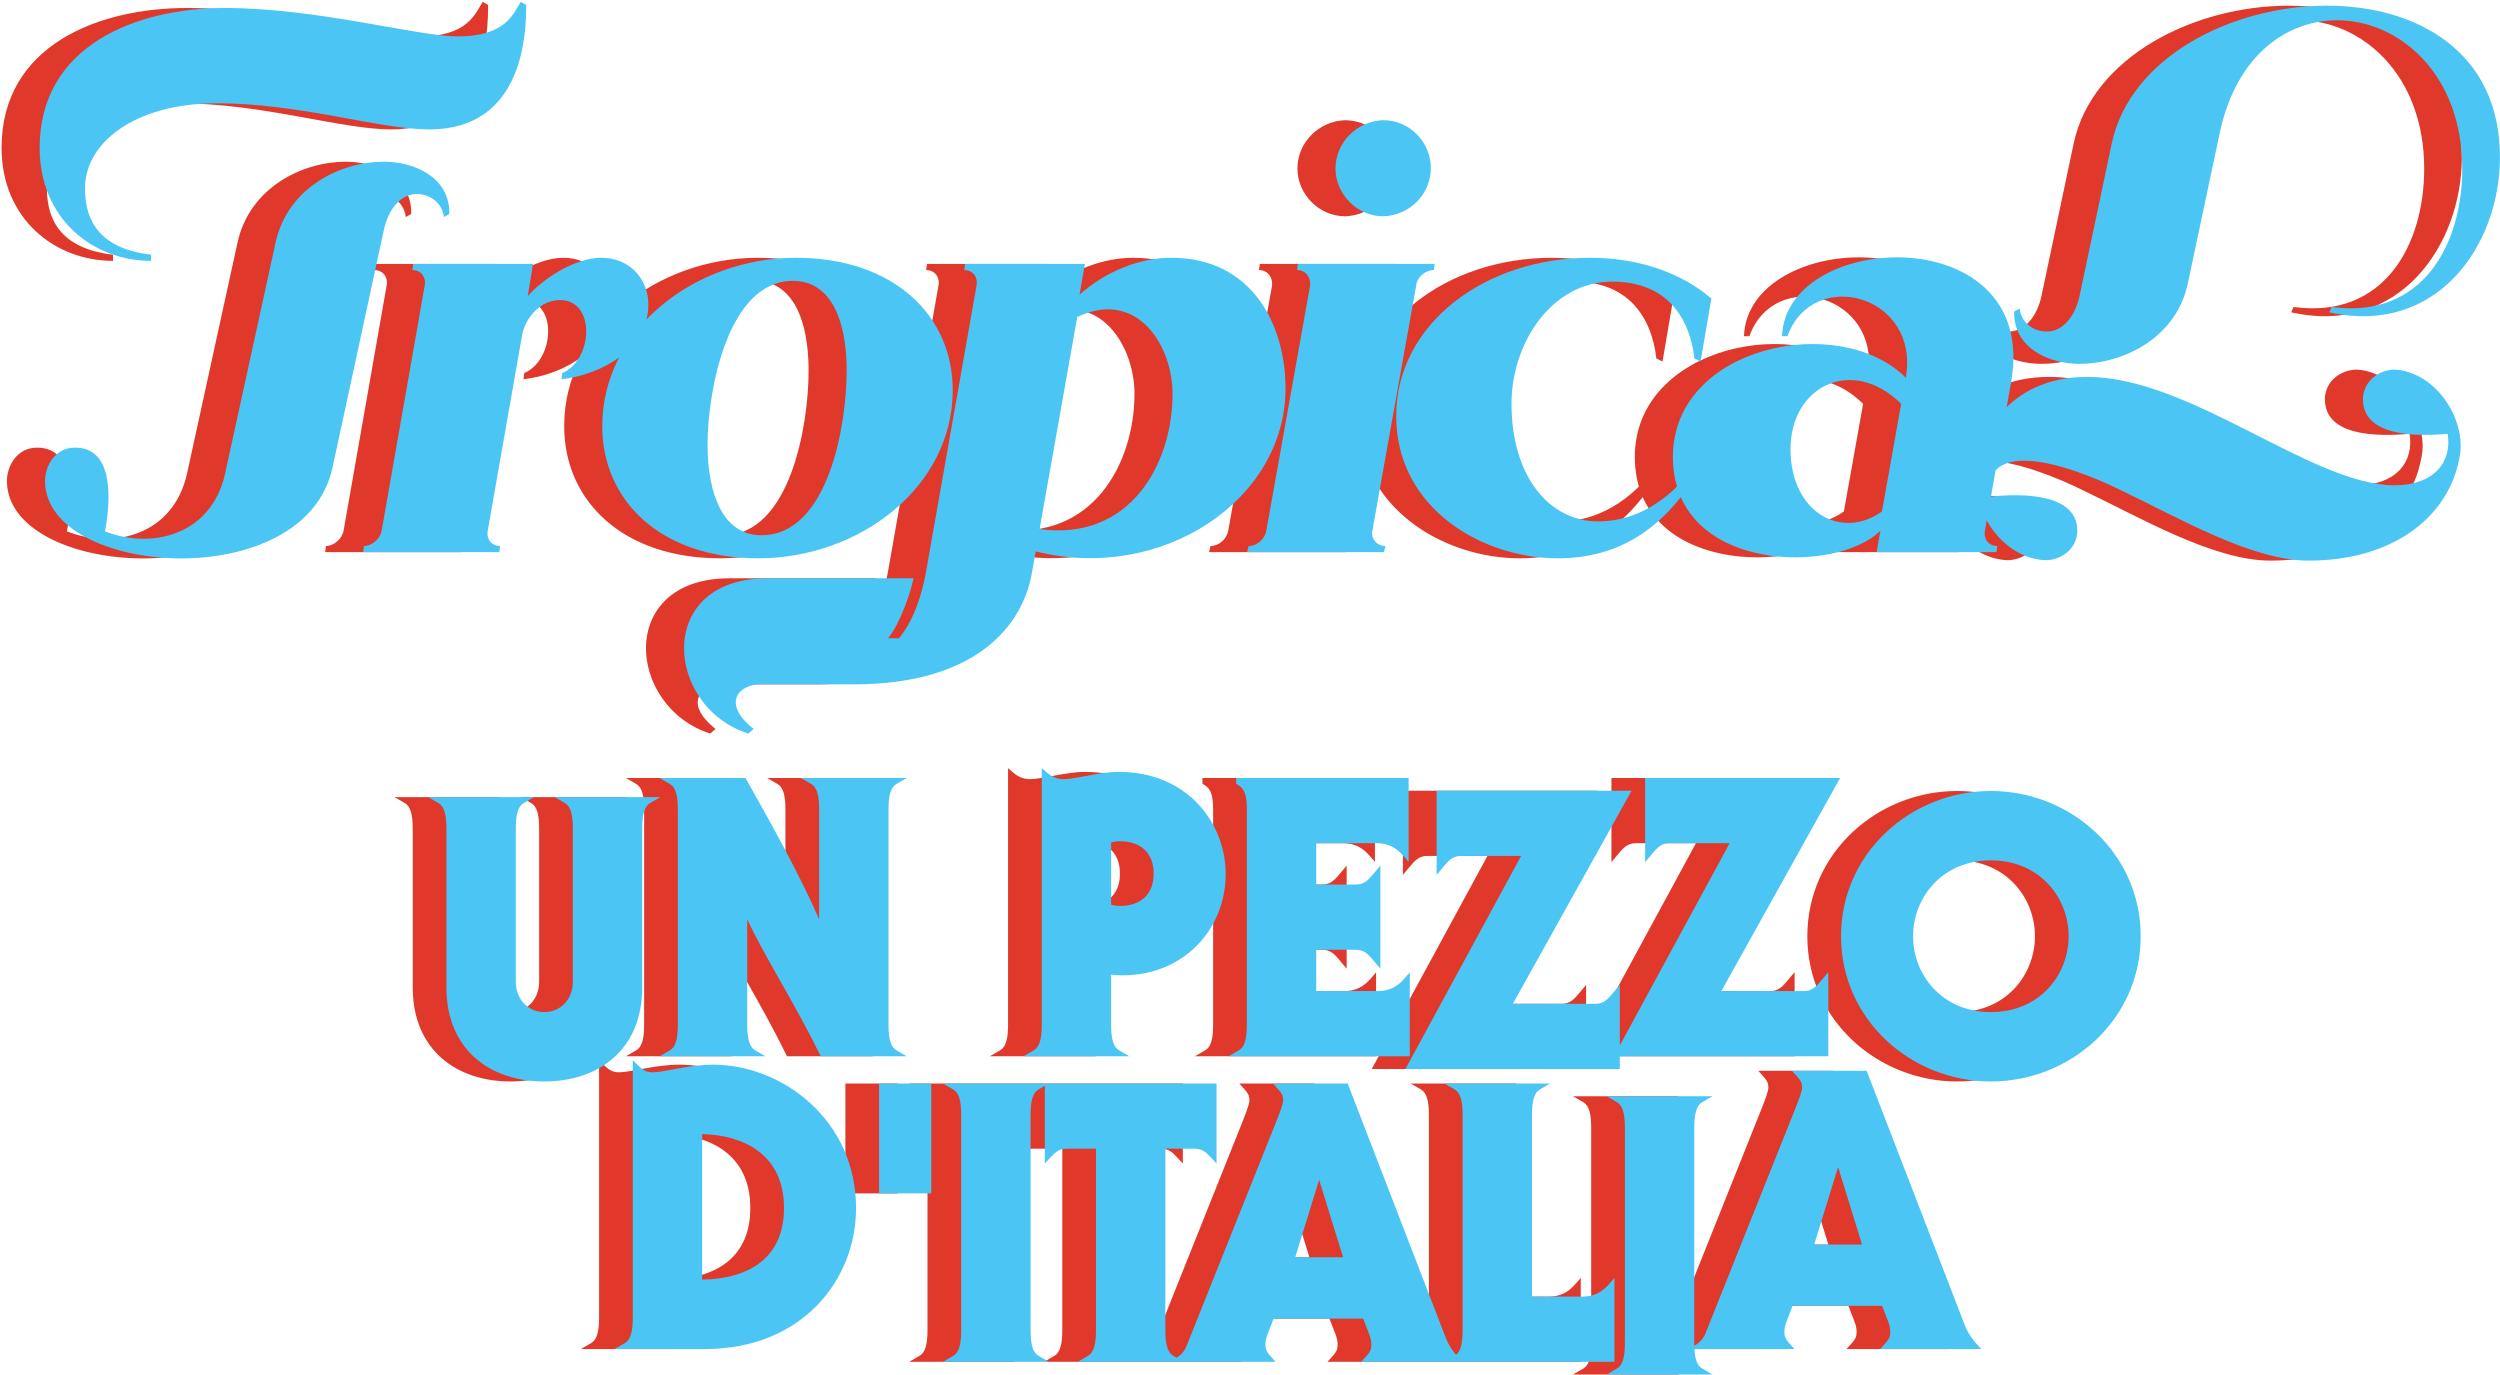<svg width="1047" height="576" viewBox="0 0 1047 576" fill="none" xmlns="http://www.w3.org/2000/svg">
<path d="M252.229 551.813C252.229 557.891 251.269 561.889 248.23 563.648H281.177C321 563.648 343.07 535.34 343.07 505.913C343.07 469.928 312.842 447.219 284.536 447.219C274.46 447.219 264.384 450.417 259.106 450.417C256.068 450.417 253.988 448.977 252.229 447.219V551.813ZM278.618 473.607C297.489 473.607 315.562 482.403 315.562 505.913C315.562 527.024 301.008 537.26 278.618 537.26V473.607ZM374.576 455.108H355.384V498.449H374.576V455.108ZM389.766 557.144C389.766 563.221 388.806 567.22 385.768 568.979H420.153C417.114 567.22 416.154 563.221 416.154 557.144V466.943C416.154 460.865 417.114 456.868 420.153 455.108H385.768C388.806 456.868 389.766 460.865 389.766 466.943V557.144ZM476.609 568.979C473.57 567.22 472.61 563.221 472.61 557.144V479.737H486.045C490.044 479.737 491.802 481.497 494.041 483.896V455.108H424.792V483.896C427.03 481.497 428.789 479.737 432.788 479.737H446.222V557.144C446.222 563.221 445.262 567.22 442.224 568.979H476.609ZM526.506 527.877L538.181 490.133H538.501L550.176 527.877H526.506ZM557.693 550.907L560.412 557.944C561.212 560.023 561.532 561.303 561.532 563.221C561.532 565.781 560.572 567.22 558.973 568.979H595.277C593.517 567.06 591.438 564.181 590.16 560.823L549.377 455.108H522.028C523.628 456.868 524.588 458.307 524.588 460.865C524.588 462.465 523.468 465.504 521.709 469.981L484.125 564.021C483.485 565.781 482.045 567.86 480.446 568.979H517.07C515.472 567.22 514.512 565.781 514.512 563.221C514.512 561.303 514.832 560.023 515.632 557.944L518.35 550.907H557.693ZM660.688 568.979V538.752C657.489 542.431 653.65 544.349 648.693 544.349H626.142V466.943C626.142 460.865 627.102 456.868 630.141 455.108H595.756C598.794 456.868 599.753 460.865 599.753 466.943V557.144C599.753 563.221 598.794 567.22 595.756 568.979H660.688ZM667.722 562.476C667.722 568.553 666.762 572.551 663.724 574.311H698.109C695.07 572.551 694.11 568.553 694.11 562.476V472.275C694.11 466.197 695.07 462.199 698.109 460.439H663.724C666.762 462.199 667.722 466.197 667.722 472.275V562.476ZM743.849 522.545L755.525 484.803H755.844L767.52 522.545H743.849ZM775.036 545.576L777.754 552.613C778.554 554.692 778.874 555.972 778.874 557.891C778.874 560.449 777.914 561.889 776.316 563.648H812.62C810.861 561.729 808.781 558.851 807.502 555.492L766.72 449.777H739.372C740.97 451.536 741.93 452.976 741.93 455.535C741.93 457.135 740.81 460.173 739.052 464.651L701.468 558.691C700.828 560.449 699.389 562.529 697.789 563.648H734.413C732.814 561.889 731.854 560.449 731.854 557.891C731.854 555.972 732.174 554.692 732.974 552.613L735.693 545.576H775.036Z" fill="#E0392B"/>
<path fill-rule="evenodd" clip-rule="evenodd" d="M250.897 444.001L253.172 446.276C254.808 447.912 256.568 449.084 259.107 449.084C261.189 449.084 264.098 448.549 267.659 447.894C268.344 447.768 269.053 447.638 269.785 447.506C274.233 446.705 279.371 445.886 284.536 445.886C313.468 445.886 344.403 469.085 344.403 505.913C344.403 536.045 321.767 564.98 281.177 564.98H243.268L247.563 562.494C248.717 561.827 249.547 560.709 250.098 558.952C250.657 557.164 250.897 554.804 250.897 551.813V444.001ZM268.214 450.503C264.671 451.157 261.456 451.75 259.107 451.75C256.848 451.75 255.054 451.054 253.562 450.062V551.813C253.562 554.899 253.321 557.577 252.641 559.748C252.346 560.69 251.963 561.552 251.474 562.315H281.177C320.233 562.315 341.738 534.635 341.738 505.913C341.738 470.77 312.218 448.551 284.536 448.551C279.625 448.551 274.687 449.331 270.258 450.129C269.567 450.254 268.885 450.38 268.214 450.503ZM736.36 448.444H767.634L808.746 555.012L808.748 555.017C809.952 558.179 811.925 560.917 813.602 562.747L815.649 564.98H773.304L775.33 562.751C776.106 561.897 776.643 561.21 776.998 560.484C777.34 559.783 777.542 558.987 777.542 557.89C777.542 556.189 777.275 555.077 776.511 553.092L774.122 546.908H736.607L734.218 553.092C733.454 555.077 733.187 556.189 733.187 557.89C733.187 558.987 733.389 559.783 733.732 560.484C734.087 561.21 734.623 561.897 735.399 562.751L737.426 564.98H695.509C695.614 566.821 695.849 568.359 696.242 569.614C696.793 571.371 697.623 572.489 698.777 573.157L703.069 575.643H658.764L663.056 573.157C664.21 572.489 665.041 571.371 665.591 569.614C666.151 567.827 666.39 565.467 666.39 562.476V472.274C666.39 469.283 666.151 466.923 665.591 465.136C665.041 463.378 664.21 462.26 663.056 461.592L658.764 459.106H703.069L698.777 461.592C697.624 462.26 696.793 463.378 696.242 465.136C695.683 466.923 695.443 469.283 695.443 472.274V562.476C695.443 562.879 695.448 563.272 695.457 563.653L697.026 562.555C698.363 561.62 699.652 559.784 700.216 558.235L700.223 558.215L737.812 464.163C737.812 464.163 737.812 464.162 737.812 464.162C738.692 461.921 739.398 460.075 739.885 458.597C740.385 457.077 740.598 456.099 740.598 455.534C740.598 454.438 740.396 453.641 740.054 452.941C739.699 452.215 739.162 451.528 738.386 450.673L736.36 448.444ZM742.087 451.11C742.216 451.324 742.337 451.543 742.448 451.77C742.985 452.869 743.263 454.072 743.263 455.534C743.263 456.57 742.916 457.911 742.417 459.43C741.904 460.99 741.171 462.901 740.292 465.138L740.289 465.145L702.713 559.166C702.339 560.186 701.733 561.299 700.977 562.315H731.698C731.569 562.101 731.448 561.881 731.337 561.654C730.8 560.555 730.522 559.353 730.522 557.89C730.522 555.754 730.895 554.306 731.731 552.134L734.779 544.243H775.95L778.998 552.134C779.834 554.306 780.207 555.754 780.207 557.89C780.207 559.353 779.929 560.555 779.392 561.654C779.281 561.881 779.16 562.101 779.031 562.315H809.795C808.478 560.545 807.176 558.379 806.257 555.966L765.806 451.11H742.087ZM354.051 453.775H375.909V499.782H354.051V453.775ZM356.717 456.44V497.116H373.243V456.44H356.717ZM380.808 453.775H495.374V487.277L493.067 484.805C491.933 483.59 491.051 482.687 490.012 482.056C489.021 481.455 487.825 481.07 486.045 481.07H473.943V557.144C473.943 560.135 474.183 562.495 474.742 564.282C475.293 566.039 476.123 567.157 477.277 567.825L478.642 568.615L479.683 567.886C481.02 566.951 482.309 565.115 482.873 563.566L482.88 563.546L520.469 469.494C520.469 469.493 520.469 469.493 520.469 469.492C521.349 467.252 522.056 465.406 522.542 463.928C523.042 462.407 523.255 461.43 523.255 460.865C523.255 459.769 523.053 458.972 522.711 458.272C522.356 457.546 521.819 456.859 521.042 456.004L519.015 453.775H550.292L591.403 560.343L591.405 560.348C592.473 563.151 594.144 565.621 595.679 567.421C596.531 566.735 597.171 565.724 597.622 564.282C598.182 562.495 598.421 560.135 598.421 557.144V466.942C598.421 463.951 598.182 461.591 597.622 459.804C597.072 458.047 596.242 456.929 595.088 456.261L590.796 453.775H635.101L630.809 456.261C629.655 456.929 628.824 458.047 628.274 459.804C627.715 461.591 627.475 463.951 627.475 466.942V543.016H648.693C653.235 543.016 656.716 541.288 659.682 537.877L662.021 535.188V570.311H555.961L557.987 568.082C558.764 567.228 559.3 566.541 559.655 565.815C559.997 565.115 560.199 564.318 560.199 563.221C560.199 561.52 559.932 560.408 559.168 558.422L556.779 552.239H519.264L516.876 558.422C516.112 560.408 515.845 561.52 515.845 563.221C515.845 564.318 516.047 565.115 516.389 565.815C516.744 566.541 517.28 567.228 518.057 568.082L520.083 570.311H437.261L441.556 567.825C442.71 567.157 443.541 566.039 444.091 564.282C444.651 562.495 444.89 560.135 444.89 557.144V481.07H432.788C431.008 481.07 429.812 481.455 428.821 482.056C427.782 482.687 426.9 483.59 425.766 484.805L423.459 487.277V454.733L420.821 456.261C419.667 456.929 418.837 458.047 418.286 459.804C417.727 461.591 417.487 463.951 417.487 466.942V557.144C417.487 560.135 417.727 562.495 418.286 564.282C418.837 566.039 419.667 567.157 420.821 567.825L425.116 570.311H380.805L385.1 567.825C386.254 567.157 387.085 566.039 387.635 564.282C388.195 562.495 388.434 560.135 388.434 557.144V466.942C388.434 463.951 388.195 461.591 387.635 459.804C387.085 458.047 386.254 456.929 385.1 456.261L380.808 453.775ZM592.452 567.646C591.135 565.876 589.834 563.711 588.916 561.3C588.915 561.299 588.915 561.298 588.914 561.296L548.463 456.44H524.744C524.873 456.654 524.994 456.874 525.105 457.101C525.643 458.2 525.921 459.403 525.921 460.865C525.921 461.9 525.574 463.242 525.074 464.76C524.561 466.32 523.828 468.232 522.95 470.468L522.947 470.476L485.37 564.497C484.997 565.517 484.39 566.63 483.634 567.646H514.355C514.226 567.432 514.105 567.212 513.995 566.986C513.457 565.887 513.179 564.684 513.179 563.221C513.179 561.085 513.552 559.637 514.388 557.465L517.437 549.574H558.607L561.656 557.465C562.492 559.637 562.865 561.085 562.865 563.221C562.865 564.684 562.587 565.887 562.049 566.986C561.938 567.212 561.818 567.432 561.689 567.646H592.452ZM598.999 567.646H659.355V541.926C656.392 544.386 652.904 545.682 648.693 545.682H624.81V466.942C624.81 463.856 625.051 461.179 625.731 459.008C626.026 458.065 626.409 457.203 626.898 456.44H598.998C599.488 457.203 599.871 458.065 600.166 459.008C600.846 461.179 601.086 463.856 601.086 466.942V557.144C601.086 560.23 600.846 562.907 600.166 565.079C599.871 566.021 599.488 566.883 598.999 567.646ZM389.011 456.44C389.5 457.203 389.883 458.065 390.179 459.008C390.859 461.179 391.099 463.856 391.099 466.942V557.144C391.099 560.23 390.859 562.908 390.179 565.079C389.883 566.021 389.501 566.883 389.011 567.646H416.91C416.421 566.883 416.038 566.021 415.743 565.079C415.063 562.908 414.822 560.23 414.822 557.144V466.942C414.822 463.856 415.063 461.179 415.743 459.008C416.038 458.065 416.421 457.203 416.911 456.44H389.011ZM426.125 456.44V480.723C426.538 480.379 426.973 480.06 427.439 479.777C428.886 478.899 430.569 478.404 432.788 478.404H447.555V557.144C447.555 560.23 447.315 562.908 446.635 565.079C446.339 566.021 445.957 566.883 445.467 567.646H473.366C472.877 566.883 472.494 566.021 472.199 565.079C471.519 562.908 471.278 560.23 471.278 557.144V478.404H486.045C488.264 478.404 489.947 478.899 491.395 479.777C491.861 480.06 492.295 480.379 492.709 480.723V456.44H426.125ZM666.967 461.771C667.456 462.534 667.839 463.396 668.135 464.339C668.815 466.51 669.055 469.188 669.055 472.274V562.476C669.055 565.562 668.815 568.239 668.135 570.41C667.839 571.353 667.456 572.215 666.967 572.978H694.867C694.377 572.215 693.994 571.353 693.699 570.41C693.019 568.239 692.778 565.562 692.778 562.476V472.274C692.778 469.188 693.019 466.51 693.699 464.339C693.994 463.396 694.377 462.534 694.867 461.771H666.967ZM277.286 472.274H278.619C288.234 472.274 297.784 474.511 304.965 479.876C312.203 485.283 316.895 493.769 316.895 505.913C316.895 516.801 313.125 525.048 306.324 530.54C299.567 535.995 289.992 538.592 278.619 538.592H277.286V472.274ZM279.951 474.954V535.914C290.353 535.718 298.78 533.205 304.649 528.466C310.723 523.562 314.23 516.136 314.23 505.913C314.23 494.546 309.885 486.879 303.37 482.011C297.112 477.336 288.727 475.153 279.951 474.954ZM754.543 483.47H756.827L769.327 523.878H742.042L754.543 483.47ZM755.685 488.797L745.657 521.212H765.713L755.685 488.797ZM537.199 488.8H539.484L551.983 529.21H524.699L537.199 488.8ZM538.341 494.126L528.314 526.544H548.369L538.341 494.126Z" fill="#E0392B"/>
<path d="M223.119 335.159C226.158 336.918 227.118 340.917 227.118 346.994V411.127C227.118 419.763 220.88 425.201 213.843 425.201C206.806 425.201 200.568 419.763 200.568 411.127V346.994C200.568 340.917 201.528 336.918 204.567 335.159H170.182C173.22 336.918 174.18 340.917 174.18 346.994V413.526C174.18 439.115 192.092 451.59 213.843 451.59C235.594 451.59 253.506 439.115 253.506 413.526V346.994C253.506 340.917 254.466 336.918 257.504 335.159H223.119ZM271.098 429.199C271.098 435.277 270.138 439.274 267.099 441.034H301.484C298.446 439.274 297.486 435.277 297.486 429.199V379.301H297.806C304.043 394.974 318.756 417.205 330.432 441.034H360.659C357.62 439.274 356.66 435.277 356.66 429.199V338.998C356.66 332.921 357.62 328.922 360.659 327.163H326.274C329.312 328.922 330.272 332.921 330.272 338.998V390.815H329.952C322.275 371.943 309.96 349.553 297.326 327.163H267.099C270.138 328.922 271.098 332.921 271.098 338.998V429.199ZM453.896 441.034C450.858 439.274 449.898 435.277 449.898 429.199V406.649C451.818 406.969 453.736 407.129 455.975 407.129C481.244 407.129 497.878 388.097 497.878 366.026C497.878 345.875 482.844 324.603 454.376 324.603C446.539 324.603 436.464 327.642 431.346 327.642C428.467 327.642 425.908 326.683 423.51 324.603V429.199C423.51 435.277 422.55 439.274 419.511 441.034H453.896ZM449.898 351.953C451.178 351.313 453.256 350.993 455.016 350.993C463.972 350.993 470.37 356.11 470.37 365.866C470.37 375.622 463.972 380.739 455.016 380.739C453.256 380.739 451.178 380.419 449.898 379.781V351.953ZM509.392 429.199C509.392 435.277 508.432 439.274 505.394 441.034H574.964V410.807C571.766 414.485 567.927 416.405 562.97 416.405H535.782V396.413H553.694C558.171 396.413 560.251 399.131 562.65 402.01V366.186C560.251 369.065 558.171 371.783 553.694 371.783H535.782V351.793H562.49C567.447 351.793 571.286 353.711 574.484 357.39V327.163H504.915V327.482C508.592 329.562 509.392 333.401 509.392 338.998V429.199ZM576.723 446.365H662.927V416.138C660.527 419.017 658.448 421.735 653.971 421.735H617.186L666.924 332.494H588.879V362.721C591.278 359.842 593.356 357.123 597.835 357.123H625.183L576.723 446.365ZM664.046 441.034H750.25V410.807C747.85 413.686 745.771 416.405 741.292 416.405H704.508L754.247 327.163H676.2V357.39C678.6 354.511 680.679 351.793 685.158 351.793H712.506L664.046 441.034ZM819.659 358.989C840.93 358.989 853.564 375.302 853.564 392.095C853.564 408.887 840.93 425.201 819.659 425.201C798.388 425.201 785.754 408.887 785.754 392.095C785.754 375.302 798.388 358.989 819.659 358.989ZM819.659 332.601C787.034 332.601 758.246 357.87 758.246 392.095C758.246 426.321 787.034 451.59 819.659 451.59C852.286 451.59 881.072 426.321 881.072 392.095C881.072 357.87 852.286 332.601 819.659 332.601Z" fill="#E0392B"/>
<path fill-rule="evenodd" clip-rule="evenodd" d="M186.734 441.153C179.861 435.119 175.513 425.987 175.513 413.526V346.994C175.513 343.908 175.272 341.23 174.592 339.059C174.297 338.117 173.914 337.255 173.425 336.492H201.324C200.835 337.255 200.452 338.117 200.157 339.059C199.477 341.23 199.236 343.908 199.236 346.994V411.128C199.236 420.5 206.07 426.534 213.843 426.534C221.616 426.534 228.45 420.5 228.45 411.128V346.994C228.45 343.908 228.21 341.23 227.53 339.059C227.235 338.117 226.852 337.255 226.362 336.492H254.261C253.772 337.255 253.389 338.117 253.094 339.059C252.414 341.23 252.173 343.908 252.173 346.994V413.526C252.173 425.987 247.825 435.119 240.952 441.153C234.053 447.209 224.476 450.258 213.843 450.258C203.211 450.258 193.634 447.209 186.734 441.153ZM184.976 443.156C192.471 449.734 202.725 452.923 213.843 452.923C224.961 452.923 235.216 449.734 242.71 443.156C250.23 436.555 254.838 426.655 254.838 413.526V346.994C254.838 344.003 255.078 341.643 255.637 339.856C256.188 338.098 257.019 336.98 258.172 336.313L262.468 333.827H218.156L222.452 336.313C223.605 336.98 224.436 338.098 224.986 339.856C225.546 341.643 225.785 344.003 225.785 346.994V411.128C225.785 419.027 220.145 423.868 213.843 423.868C207.542 423.868 201.901 419.027 201.901 411.128V346.994C201.901 344.003 202.14 341.643 202.7 339.856C203.25 338.098 204.081 336.98 205.235 336.313L209.53 333.827H165.219L169.514 336.313C170.668 336.98 171.499 338.098 172.049 339.856C172.609 341.643 172.848 344.003 172.848 346.994V413.526C172.848 426.655 177.456 436.555 184.976 443.156ZM819.659 450.258C787.691 450.258 759.578 425.508 759.578 392.096C759.578 358.683 787.691 333.934 819.659 333.934C851.629 333.934 879.74 358.683 879.74 392.096C879.74 425.508 851.629 450.258 819.659 450.258ZM756.913 392.096C756.913 427.134 786.377 452.923 819.659 452.923C852.943 452.923 882.405 427.134 882.405 392.096C882.405 357.057 852.943 331.268 819.659 331.268C786.377 331.268 756.913 357.057 756.913 392.096ZM574.483 447.698H664.26V442.367H751.583V407.128L749.037 410.181C746.673 413.02 744.964 415.072 741.293 415.072H706.777L756.516 325.831H674.868V361.07L677.414 358.016C679.777 355.178 681.487 353.126 685.158 353.126H710.266L664.26 437.848V412.459L661.714 415.512C659.35 418.35 657.641 420.403 653.971 420.403H619.454L669.193 331.162H587.547V366.402L590.09 363.349C592.454 360.51 594.163 358.456 597.835 358.456H622.943L574.483 447.698ZM666.286 439.702L714.746 350.46H685.158C681.624 350.46 679.357 351.979 677.533 353.834V328.496H751.979L702.24 417.738H741.293C744.827 417.738 747.093 416.218 748.917 414.364V439.702H666.286ZM578.963 445.032L627.423 355.791H597.835C594.302 355.791 592.036 357.309 590.212 359.163V333.827H664.656L614.917 423.068H653.971C657.504 423.068 659.77 421.549 661.594 419.695V445.032H578.963ZM262.139 442.367H306.444L302.152 439.881C300.999 439.213 300.168 438.095 299.617 436.338C299.058 434.551 298.818 432.191 298.818 429.2V384.988C301.968 391.774 306.249 399.481 310.919 407.764C311.484 408.766 312.055 409.778 312.631 410.798C318.092 420.466 323.974 430.881 329.236 441.621L329.601 442.367H365.619L361.327 439.881C360.173 439.213 359.342 438.095 358.792 436.338C358.232 434.551 357.993 432.191 357.993 429.2V338.998C357.993 336.007 358.232 333.647 358.792 331.86C359.342 330.102 360.173 328.984 361.327 328.317L365.622 325.831H321.311L325.606 328.317C326.76 328.984 327.591 330.102 328.141 331.86C328.701 333.647 328.94 336.007 328.94 338.998V384.986C321.193 367.211 309.951 346.825 298.486 326.509L298.104 325.831H262.136L266.432 328.317C267.585 328.984 268.416 330.102 268.966 331.86C269.526 333.647 269.765 336.007 269.765 338.998V429.2C269.765 432.191 269.526 434.551 268.966 436.338C268.416 438.095 267.585 439.213 266.431 439.881L262.139 442.367ZM270.342 439.702C270.831 438.938 271.215 438.077 271.51 437.134C272.19 434.963 272.43 432.286 272.43 429.2V338.998C272.43 335.912 272.19 333.234 271.51 331.063C271.215 330.121 270.832 329.259 270.342 328.496H296.548C309.053 350.669 321.155 372.726 328.718 391.318L329.056 392.148H331.605V338.998C331.605 335.912 331.364 333.234 330.684 331.063C330.389 330.121 330.006 329.259 329.517 328.496H357.416C356.927 329.259 356.544 330.121 356.249 331.063C355.569 333.234 355.328 335.912 355.328 338.998V429.2C355.328 432.286 355.569 434.963 356.249 437.134C356.544 438.077 356.927 438.938 357.416 439.702H331.262C326.059 429.152 320.285 418.929 314.955 409.492C314.378 408.47 313.806 407.457 313.241 406.455C307.312 395.94 302.123 386.545 299.044 378.808L298.71 377.968H296.153V429.2C296.153 432.286 296.394 434.963 297.074 437.134C297.369 438.077 297.752 438.938 298.242 439.702H270.342ZM414.551 442.367H458.856L454.564 439.881C453.411 439.213 452.58 438.095 452.029 436.338C451.47 434.551 451.23 432.191 451.23 429.2V408.188C452.726 408.371 454.264 408.462 455.975 408.462C482.014 408.462 499.211 388.799 499.211 366.026C499.211 345.227 483.665 323.271 454.376 323.271C450.319 323.271 445.727 324.055 441.601 324.812C441.167 324.892 440.739 324.971 440.319 325.049C436.647 325.728 433.502 326.31 431.346 326.31C428.807 326.31 426.554 325.479 424.383 323.597L422.177 321.684V429.2C422.177 432.191 421.938 434.551 421.378 436.338C420.828 438.095 419.997 439.213 418.843 439.881L414.551 442.367ZM422.754 439.702C423.243 438.938 423.627 438.077 423.922 437.134C424.602 434.963 424.842 432.286 424.842 429.2V327.211C426.853 328.4 429.006 328.975 431.346 328.975C433.766 328.975 437.178 328.342 440.763 327.677C441.201 327.596 441.641 327.515 442.082 327.434C446.233 326.672 450.597 325.936 454.376 325.936C482.024 325.936 496.545 346.524 496.545 366.026C496.545 387.395 480.475 405.796 455.975 405.796C453.805 405.796 451.96 405.641 450.117 405.334L448.565 405.076V429.2C448.565 432.286 448.806 434.963 449.486 437.134C449.781 438.077 450.164 438.938 450.654 439.702H422.754ZM500.434 442.367H576.297V407.245L573.959 409.933C570.993 413.343 567.511 415.072 562.97 415.072H537.114V397.746H553.694C557.366 397.746 559.076 399.801 561.441 402.641L563.982 405.691V362.505L561.441 365.555C559.076 368.396 557.366 370.451 553.694 370.451H537.114V353.126H562.49C567.031 353.126 570.513 354.854 573.479 358.265L575.817 360.954V325.831H503.583V328.259L504.259 328.642C507.227 330.321 508.06 333.41 508.06 338.998V429.2C508.06 432.191 507.821 434.551 507.261 436.338C506.711 438.095 505.88 439.213 504.726 439.881L500.434 442.367ZM508.637 439.702C509.126 438.938 509.509 438.077 509.804 437.134C510.484 434.963 510.725 432.286 510.725 429.2V338.998C510.725 334.758 510.286 331.1 508.175 328.496H573.152V354.215C570.188 351.756 566.701 350.46 562.49 350.46H534.449V373.116H553.694C557.227 373.116 559.493 371.598 561.317 369.744V398.453C559.493 396.599 557.227 395.08 553.694 395.08H534.449V417.738H562.97C567.181 417.738 570.669 416.441 573.632 413.982V439.702H508.637ZM784.421 392.096C784.421 409.547 797.578 426.534 819.659 426.534C841.74 426.534 854.897 409.547 854.897 392.096C854.897 374.643 841.74 357.656 819.659 357.656C797.578 357.656 784.421 374.643 784.421 392.096ZM819.659 423.868C799.199 423.868 787.087 408.228 787.087 392.096C787.087 375.962 799.199 360.322 819.659 360.322C840.12 360.322 852.232 375.962 852.232 392.096C852.232 408.228 840.12 423.868 819.659 423.868ZM449.303 380.973C450.848 381.744 453.163 382.072 455.017 382.072C459.74 382.072 463.931 380.721 466.953 377.943C469.993 375.149 471.703 371.049 471.703 365.866C471.703 360.683 469.993 356.584 466.953 353.79C463.931 351.012 459.74 349.66 455.017 349.66C453.164 349.66 450.847 349.988 449.302 350.761L448.565 351.129V380.605L449.303 380.973ZM451.23 378.88V352.853C452.272 352.521 453.698 352.326 455.017 352.326C459.249 352.326 462.735 353.533 465.15 355.752C467.548 357.956 469.037 361.293 469.037 365.866C469.037 370.439 467.548 373.776 465.15 375.98C462.735 378.2 459.249 379.407 455.017 379.407C453.699 379.407 452.272 379.212 451.23 378.88Z" fill="#E0392B"/>
<path d="M266.342 551.813C266.342 557.891 265.382 561.889 262.344 563.648H295.29C335.113 563.648 357.184 535.34 357.184 505.913C357.184 469.928 326.956 447.219 298.649 447.219C288.573 447.219 278.497 450.417 273.22 450.417C270.181 450.417 268.101 448.977 266.342 447.219V551.813ZM292.732 473.607C311.602 473.607 329.676 482.403 329.676 505.913C329.676 527.024 315.121 537.26 292.732 537.26V473.607ZM388.689 455.108H369.497V498.449H388.689V455.108ZM403.88 557.144C403.88 563.221 402.92 567.22 399.881 568.979H434.266C431.228 567.22 430.268 563.221 430.268 557.144V466.943C430.268 460.865 431.228 456.868 434.266 455.108H399.881C402.92 456.868 403.88 460.865 403.88 466.943V557.144ZM490.722 568.979C487.684 567.22 486.724 563.221 486.724 557.144V479.737H500.158C504.157 479.737 505.916 481.497 508.154 483.896V455.108H438.905V483.896C441.144 481.497 442.902 479.737 446.901 479.737H460.336V557.144C460.336 563.221 459.376 567.22 456.337 568.979H490.722ZM540.62 527.877L552.294 490.133H552.614L564.289 527.877H540.62ZM571.806 550.907L574.525 557.944C575.325 560.023 575.645 561.303 575.645 563.221C575.645 565.781 574.685 567.22 573.086 568.979H609.39C607.63 567.06 605.552 564.181 604.273 560.823L563.49 455.108H536.141C537.741 456.868 538.701 458.307 538.701 460.865C538.701 462.465 537.581 465.504 535.822 469.981L498.238 564.021C497.598 565.781 496.158 567.86 494.56 568.979H531.184C529.585 567.22 528.625 565.781 528.625 563.221C528.625 561.303 528.945 560.023 529.745 557.944L532.464 550.907H571.806ZM674.801 568.979V538.752C671.602 542.431 667.764 544.349 662.806 544.349H640.256V466.943C640.256 460.865 641.216 456.868 644.254 455.108H609.869C612.908 456.868 613.866 460.865 613.866 466.943V557.144C613.866 563.221 612.908 567.22 609.869 568.979H674.801ZM681.836 562.476C681.836 568.553 680.876 572.551 677.837 574.311H712.222C709.184 572.551 708.224 568.553 708.224 562.476V472.275C708.224 466.197 709.184 462.199 712.222 460.439H677.837C680.876 462.199 681.836 466.197 681.836 472.275V562.476ZM757.962 522.545L769.638 484.803H769.957L781.633 522.545H757.962ZM789.149 545.576L791.868 552.613C792.668 554.692 792.988 555.972 792.988 557.891C792.988 560.449 792.028 561.889 790.429 563.648H826.733C824.974 561.729 822.894 558.851 821.616 555.492L780.833 449.777H753.485C755.084 451.536 756.044 452.976 756.044 455.535C756.044 457.135 754.924 460.173 753.165 464.651L715.581 558.691C714.941 560.449 713.502 562.529 711.902 563.648H748.526C746.928 561.889 745.968 560.449 745.968 557.891C745.968 555.972 746.288 554.692 747.088 552.613L749.806 545.576H789.149Z" fill="#4AC5F4"/>
<path fill-rule="evenodd" clip-rule="evenodd" d="M672.877 575.643H717.182L712.891 573.157C711.737 572.489 710.906 571.371 710.355 569.614C709.962 568.359 709.727 566.821 709.622 564.98H751.539L749.513 562.751C748.736 561.897 748.2 561.21 747.845 560.484C747.503 559.783 747.301 558.987 747.301 557.89C747.301 556.189 747.568 555.077 748.332 553.092L750.72 546.908H788.235L790.624 553.092C790.624 553.092 790.624 553.091 790.624 553.092C791.388 555.077 791.655 556.189 791.655 557.89C791.655 558.987 791.453 559.783 791.111 560.484C790.756 561.21 790.22 561.897 789.443 562.751L787.417 564.98H829.763L827.716 562.747C826.038 560.917 824.065 558.179 822.861 555.018L822.859 555.012L781.748 448.444H750.473L752.499 450.673C753.276 451.528 753.812 452.215 754.167 452.941C754.509 453.641 754.711 454.438 754.711 455.534C754.711 456.099 754.498 457.077 753.998 458.597C753.512 460.076 752.805 461.921 751.925 464.162C751.925 464.162 751.925 464.163 751.925 464.163L714.336 558.215L714.329 558.235C713.765 559.784 712.476 561.62 711.139 562.556L709.57 563.653C709.561 563.272 709.557 562.879 709.557 562.476V472.274C709.557 469.283 709.796 466.923 710.355 465.136C710.906 463.378 711.737 462.26 712.891 461.592L717.182 459.106H672.877L677.169 461.592C678.323 462.26 679.154 463.378 679.704 465.136C680.264 466.923 680.503 469.283 680.503 472.274V562.476C680.503 565.467 680.264 567.827 679.704 569.614C679.154 571.371 678.323 572.489 677.169 573.157L672.877 575.643ZM681.08 572.978C681.57 572.215 681.953 571.353 682.248 570.41C682.928 568.239 683.169 565.562 683.169 562.476V472.274C683.169 469.188 682.928 466.511 682.248 464.339C681.953 463.396 681.569 462.534 681.08 461.771H708.98C708.49 462.534 708.107 463.396 707.812 464.339C707.132 466.511 706.891 469.188 706.891 472.274V562.476C706.891 565.562 707.132 568.239 707.812 570.41C708.107 571.353 708.49 572.215 708.98 572.978H681.08ZM394.918 570.311H439.23L434.934 567.825C433.781 567.157 432.95 566.04 432.4 564.282C431.84 562.495 431.601 560.135 431.601 557.144V466.942C431.601 463.951 431.84 461.591 432.4 459.804C432.95 458.047 433.781 456.929 434.935 456.261L437.573 454.733V487.277L439.88 484.805C441.013 483.59 441.895 482.687 442.935 482.056C443.925 481.455 445.121 481.07 446.901 481.07H459.003V557.144C459.003 560.135 458.764 562.495 458.204 564.282C457.654 566.04 456.823 567.157 455.67 567.825L451.374 570.311H534.196L532.17 568.082C531.393 567.228 530.857 566.541 530.502 565.815C530.16 565.115 529.958 564.318 529.958 563.221C529.958 561.52 530.225 560.408 530.989 558.422L533.378 552.239H570.893L573.281 558.422C574.046 560.408 574.313 561.52 574.313 563.221C574.313 564.318 574.111 565.115 573.768 565.815C573.413 566.541 572.877 567.228 572.1 568.082L570.074 570.311H676.134V535.188L673.796 537.877C670.83 541.288 667.348 543.016 662.807 543.016H641.589V466.942C641.589 463.951 641.828 461.591 642.387 459.804C642.938 458.047 643.769 456.929 644.922 456.261L649.214 453.775H604.909L609.201 456.261C610.355 456.929 611.186 458.047 611.736 459.804C612.295 461.591 612.534 463.951 612.534 466.942V557.144C612.534 560.135 612.295 562.495 611.736 564.282C611.284 565.724 610.644 566.736 609.792 567.421C608.257 565.622 606.586 563.151 605.519 560.348L605.517 560.343L564.405 453.775H533.129L535.155 456.004C535.932 456.859 536.469 457.547 536.824 458.272C537.167 458.973 537.369 459.769 537.369 460.865C537.369 461.43 537.156 462.407 536.655 463.928C536.169 465.406 535.463 467.252 534.583 469.492C534.583 469.493 534.582 469.493 534.582 469.494L496.993 563.546L496.986 563.566C496.423 565.115 495.133 566.951 493.796 567.887L492.755 568.615L491.39 567.825C490.237 567.157 489.406 566.04 488.855 564.282C488.296 562.495 488.057 560.135 488.057 557.144V481.07H500.159C501.939 481.07 503.134 481.455 504.125 482.056C505.164 482.687 506.047 483.59 507.18 484.805L509.487 487.277V453.775H394.921L399.213 456.261C400.367 456.929 401.198 458.047 401.748 459.804C402.308 461.591 402.547 463.951 402.547 466.942V557.144C402.547 560.135 402.308 562.495 401.748 564.282C401.198 566.04 400.367 567.157 399.214 567.825L394.918 570.311ZM606.565 567.646H575.802C575.931 567.432 576.052 567.212 576.163 566.986C576.7 565.887 576.978 564.684 576.978 563.221C576.978 561.085 576.605 559.637 575.769 557.465L572.72 549.574H531.55L528.501 557.465C527.666 559.637 527.293 561.085 527.293 563.221C527.293 564.684 527.57 565.887 528.108 566.986C528.219 567.212 528.339 567.432 528.468 567.646H497.747C498.503 566.63 499.11 565.517 499.484 564.497L537.063 470.468C537.941 468.232 538.674 466.32 539.187 464.761C539.687 463.242 540.034 461.9 540.034 460.865C540.034 459.403 539.756 458.2 539.218 457.101C539.107 456.874 538.986 456.654 538.857 456.44H562.576L603.028 561.297C603.028 561.298 603.029 561.299 603.029 561.3M613.112 567.646C613.601 566.883 613.984 566.021 614.279 565.079C614.959 562.907 615.199 560.23 615.199 557.144V466.942C615.199 463.856 614.959 461.179 614.279 459.008C613.984 458.065 613.601 457.204 613.112 456.44H641.012C640.522 457.203 640.139 458.065 639.844 459.008C639.164 461.179 638.923 463.856 638.923 466.942V545.682H662.807C667.017 545.682 670.505 544.386 673.469 541.927V567.646H613.112ZM403.124 567.646C403.614 566.883 403.997 566.021 404.292 565.079C404.972 562.908 405.213 560.23 405.213 557.144V466.942C405.213 463.856 404.972 461.179 404.292 459.008C403.997 458.065 403.614 457.203 403.124 456.44H431.024C430.534 457.203 430.151 458.065 429.856 459.008C429.176 461.179 428.935 463.856 428.935 466.942V557.144C428.935 560.23 429.176 562.908 429.856 565.079C430.151 566.021 430.534 566.883 431.023 567.646H403.124ZM459.58 567.646C460.07 566.883 460.453 566.021 460.748 565.079C461.428 562.908 461.669 560.23 461.669 557.144V478.404H446.901C444.683 478.404 443 478.899 441.552 479.778C441.086 480.06 440.651 480.379 440.238 480.723V456.44H506.822V480.723C506.409 480.379 505.974 480.06 505.508 479.778C504.06 478.899 502.377 478.404 500.159 478.404H485.391V557.144C485.391 560.23 485.632 562.908 486.312 565.079C486.607 566.021 486.99 566.883 487.479 567.646H459.58ZM257.381 564.98H295.291C335.88 564.98 358.517 536.045 358.517 505.913C358.517 469.086 327.581 445.886 298.649 445.886C293.484 445.886 288.346 446.705 283.899 447.506C283.167 447.638 282.458 447.769 281.773 447.894C278.211 448.549 275.302 449.084 273.22 449.084C270.681 449.084 268.921 447.912 267.285 446.276L265.01 444.001V551.813C265.01 554.804 264.771 557.164 264.211 558.952C263.661 560.709 262.83 561.827 261.676 562.494L257.381 564.98ZM265.587 562.315C266.076 561.552 266.459 560.691 266.755 559.748C267.434 557.577 267.675 554.899 267.675 551.813V450.062C269.167 451.054 270.962 451.75 273.22 451.75C275.57 451.75 278.784 451.157 282.327 450.503C282.998 450.38 283.681 450.254 284.371 450.129C288.8 449.331 293.738 448.551 298.649 448.551C326.331 448.551 355.851 470.77 355.851 505.913C355.851 534.635 334.347 562.315 295.291 562.315H265.587ZM715.09 562.315C715.846 561.299 716.453 560.186 716.826 559.166L754.406 465.138C755.284 462.901 756.017 460.99 756.53 459.43C757.03 457.911 757.377 456.57 757.377 455.534C757.377 454.072 757.099 452.869 756.561 451.77C756.45 451.543 756.33 451.324 756.2 451.11H779.919L820.37 555.966C821.289 558.379 822.591 560.545 823.909 562.315H793.144C793.274 562.101 793.394 561.881 793.505 561.654C794.043 560.555 794.321 559.353 794.321 557.89C794.321 555.755 793.948 554.306 793.112 552.134L790.063 544.243H748.893L745.844 552.134C745.008 554.306 744.635 555.755 744.635 557.89C744.635 559.353 744.913 560.555 745.45 561.654C745.561 561.881 745.682 562.101 745.811 562.315H715.09ZM291.399 538.592H292.732C304.106 538.592 313.681 535.995 320.437 530.54C327.238 525.048 331.009 516.801 331.009 505.913C331.009 493.769 326.317 485.284 319.078 479.876C311.897 474.511 302.347 472.274 292.732 472.274H291.399V538.592ZM294.065 535.915V474.954C302.84 475.153 311.226 477.336 317.483 482.011C323.998 486.879 328.343 494.546 328.343 505.913C328.343 516.136 324.836 523.562 318.763 528.466C312.893 533.205 304.466 535.718 294.065 535.915ZM538.813 529.21H566.096L553.597 488.8H551.312L538.813 529.21ZM542.427 526.544L552.455 494.126L562.482 526.544H542.427ZM756.155 523.878H783.44L770.94 483.47H768.656L756.155 523.878ZM759.77 521.212L769.798 488.797L779.826 521.212H759.77ZM368.165 499.782H390.022V453.775H368.165V499.782ZM370.83 497.116V456.44H387.357V497.116H370.83Z" fill="#4AC5F4"/>
<path d="M237.232 335.159C240.271 336.918 241.231 340.917 241.231 346.994V411.127C241.231 419.763 234.994 425.201 227.956 425.201C220.919 425.201 214.682 419.763 214.682 411.127V346.994C214.682 340.917 215.642 336.918 218.68 335.159H184.295C187.334 336.918 188.294 340.917 188.294 346.994V413.526C188.294 439.115 206.206 451.59 227.956 451.59C249.707 451.59 267.619 439.115 267.619 413.526V346.994C267.619 340.917 268.579 336.918 271.618 335.159H237.232ZM285.211 429.199C285.211 435.277 284.251 439.274 281.212 441.034H315.598C312.559 439.274 311.599 435.277 311.599 429.199V379.301H311.919C318.156 394.974 332.87 417.205 344.546 441.034H374.772C371.734 439.274 370.774 435.277 370.774 429.199V338.998C370.774 332.921 371.734 328.922 374.772 327.163H340.387C343.426 328.922 344.386 332.921 344.386 338.998V390.815H344.066C336.388 371.943 324.074 349.553 311.439 327.163H281.212C284.251 328.922 285.211 332.921 285.211 338.998V429.199ZM468.01 441.034C464.971 439.274 464.011 435.277 464.011 429.199V406.649C465.931 406.969 467.85 407.129 470.088 407.129C495.358 407.129 511.991 388.097 511.991 366.026C511.991 345.875 496.958 324.603 468.49 324.603C460.652 324.603 450.578 327.642 445.459 327.642C442.58 327.642 440.022 326.683 437.623 324.603V429.199C437.623 435.277 436.663 439.274 433.624 441.034H468.01ZM464.011 351.953C465.291 351.313 467.37 350.993 469.13 350.993C478.086 350.993 484.483 356.11 484.483 365.866C484.483 375.622 478.086 380.739 469.13 380.739C467.37 380.739 465.291 380.419 464.011 379.781V351.953ZM523.506 429.199C523.506 435.277 522.546 439.274 519.507 441.034H589.078V410.807C585.879 414.485 582.04 416.405 577.083 416.405H549.895V396.413H567.807C572.284 396.413 574.364 399.131 576.763 402.01V366.186C574.364 369.065 572.284 371.783 567.807 371.783H549.895V351.793H576.603C581.56 351.793 585.399 353.711 588.598 357.39V327.163H519.028V327.482C522.706 329.562 523.506 333.401 523.506 338.998V429.199ZM590.836 446.365H677.04V416.138C674.64 419.017 672.562 421.735 668.084 421.735H631.299L681.038 332.494H602.992V362.721C605.391 359.842 607.47 357.123 611.948 357.123H639.296L590.836 446.365ZM678.159 441.034H764.363V410.807C761.963 413.686 759.884 416.405 755.406 416.405H718.622L768.36 327.163H690.314V357.39C692.714 354.511 694.792 351.793 699.271 351.793H726.619L678.159 441.034ZM833.772 358.989C855.043 358.989 867.678 375.302 867.678 392.095C867.678 408.887 855.043 425.201 833.772 425.201C812.502 425.201 799.867 408.887 799.867 392.095C799.867 375.302 812.502 358.989 833.772 358.989ZM833.772 332.601C801.147 332.601 772.359 357.87 772.359 392.095C772.359 426.321 801.147 451.59 833.772 451.59C866.399 451.59 895.186 426.321 895.186 392.095C895.186 357.87 866.399 332.601 833.772 332.601Z" fill="#4AC5F4"/>
<path fill-rule="evenodd" clip-rule="evenodd" d="M200.848 441.153C193.974 435.119 189.626 425.987 189.626 413.526V346.994C189.626 343.908 189.386 341.23 188.706 339.059C188.411 338.117 188.028 337.255 187.538 336.492H215.437C214.948 337.255 214.565 338.117 214.27 339.059C213.59 341.23 213.349 343.908 213.349 346.994V411.128C213.349 420.5 220.183 426.534 227.956 426.534C235.73 426.534 242.564 420.5 242.564 411.128V346.994C242.564 343.908 242.323 341.23 241.643 339.059C241.348 338.117 240.965 337.255 240.476 336.492H268.375C267.885 337.255 267.502 338.117 267.207 339.059C266.527 341.23 266.286 343.908 266.286 346.994V413.526C266.286 425.987 261.939 435.119 255.065 441.153C248.166 447.209 238.589 450.258 227.956 450.258C217.324 450.258 207.747 447.209 200.848 441.153ZM199.089 443.156C206.584 449.734 216.838 452.923 227.956 452.923C239.075 452.923 249.329 449.734 256.823 443.156C264.344 436.555 268.952 426.655 268.952 413.526V346.994C268.952 344.003 269.191 341.643 269.751 339.856C270.301 338.098 271.132 336.98 272.285 336.313L276.581 333.827H232.269L236.565 336.313C237.718 336.98 238.549 338.098 239.1 339.856C239.659 341.643 239.898 344.003 239.898 346.994V411.128C239.898 419.027 234.258 423.868 227.956 423.868C221.655 423.868 216.014 419.027 216.014 411.128V346.994C216.014 344.003 216.254 341.643 216.813 339.856C217.364 338.098 218.195 336.98 219.348 336.313L223.644 333.827H179.332L183.628 336.313C184.781 336.98 185.612 338.098 186.162 339.856C186.722 341.643 186.961 344.003 186.961 346.994V413.526C186.961 426.655 191.569 436.555 199.089 443.156ZM833.772 450.258C801.804 450.258 773.692 425.508 773.692 392.096C773.692 358.683 801.804 333.934 833.772 333.934C865.742 333.934 893.853 358.683 893.853 392.096C893.853 425.508 865.742 450.258 833.772 450.258ZM771.026 392.096C771.026 427.134 800.49 452.923 833.772 452.923C867.056 452.923 896.518 427.134 896.518 392.096C896.518 357.057 867.056 331.268 833.772 331.268C800.49 331.268 771.026 357.057 771.026 392.096ZM588.596 447.698H678.373V442.367H765.696V407.128L763.15 410.181C760.786 413.02 759.077 415.072 755.406 415.072H720.89L770.629 325.831H688.981V361.07L691.527 358.016C693.891 355.178 695.6 353.126 699.271 353.126H724.379L678.373 437.848V412.459L675.827 415.512C673.464 418.35 671.754 420.403 668.084 420.403H633.568L683.306 331.162H601.66V366.402L604.204 363.349C606.567 360.51 608.276 358.456 611.948 358.456H637.056L588.596 447.698ZM680.399 439.702L728.859 350.46H699.271C695.737 350.46 693.471 351.979 691.646 353.834V328.496H766.092L716.353 417.738H755.406C758.94 417.738 761.206 416.218 763.03 414.364V439.702H680.399ZM593.077 445.032L641.537 355.791H611.948C608.415 355.791 606.149 357.309 604.325 359.163V333.827H678.769L629.031 423.068H668.084C671.618 423.068 673.884 421.549 675.708 419.695V445.032H593.077ZM276.253 442.367H320.558L316.266 439.881C315.112 439.213 314.281 438.095 313.731 436.338C313.171 434.551 312.932 432.191 312.932 429.2V384.988C316.081 391.774 320.362 399.481 325.032 407.764C325.597 408.766 326.169 409.778 326.745 410.798C332.205 420.466 338.087 430.881 343.349 441.621L343.715 442.367H379.732L375.44 439.881C374.287 439.213 373.456 438.095 372.905 436.338C372.346 434.551 372.106 432.191 372.106 429.2V338.998C372.106 336.007 372.346 333.647 372.905 331.86C373.456 330.102 374.287 328.984 375.44 328.317L379.736 325.831H335.424L339.72 328.317C340.873 328.984 341.704 330.102 342.254 331.86C342.814 333.647 343.053 336.007 343.053 338.998V384.986C335.306 367.211 324.065 346.825 312.6 326.509L312.217 325.831H276.249L280.545 328.317C281.698 328.984 282.529 330.102 283.08 331.86C283.639 333.647 283.878 336.007 283.878 338.998V429.2C283.878 432.191 283.639 434.551 283.08 436.338C282.529 438.095 281.698 439.213 280.545 439.881L276.253 442.367ZM284.455 439.702C284.945 438.938 285.328 438.077 285.623 437.134C286.303 434.963 286.544 432.286 286.544 429.2V338.998C286.544 335.912 286.303 333.234 285.623 331.063C285.328 330.121 284.945 329.259 284.456 328.496H310.661C323.166 350.669 335.268 372.726 342.831 391.318L343.169 392.148H345.718V338.998C345.718 335.912 345.478 333.234 344.798 331.063C344.503 330.121 344.12 329.259 343.63 328.496H371.529C371.04 329.259 370.657 330.121 370.362 331.063C369.682 333.234 369.441 335.912 369.441 338.998V429.2C369.441 432.286 369.682 434.963 370.362 437.134C370.657 438.077 371.04 438.938 371.53 439.702H345.376C340.172 429.152 334.398 418.929 329.068 409.492C328.491 408.47 327.919 407.457 327.354 406.455C321.426 395.94 316.236 386.545 313.157 378.808L312.823 377.968H310.266V429.2C310.266 432.286 310.507 434.963 311.187 437.134C311.482 438.077 311.865 438.938 312.355 439.702H284.455ZM428.665 442.367H472.97L468.678 439.881C467.524 439.213 466.693 438.095 466.143 436.338C465.583 434.551 465.344 432.191 465.344 429.2V408.188C466.839 408.371 468.377 408.462 470.088 408.462C496.127 408.462 513.324 388.799 513.324 366.026C513.324 345.227 497.779 323.271 468.49 323.271C464.432 323.271 459.84 324.055 455.714 324.812C455.28 324.892 454.853 324.971 454.432 325.049C450.76 325.728 447.615 326.31 445.459 326.31C442.92 326.31 440.667 325.479 438.496 323.597L436.29 321.684V429.2C436.29 432.191 436.051 434.551 435.492 436.338C434.941 438.095 434.11 439.213 432.957 439.881L428.665 442.367ZM436.867 439.702C437.357 438.938 437.74 438.077 438.035 437.134C438.715 434.963 438.956 432.286 438.956 429.2V327.211C440.966 328.4 443.119 328.975 445.459 328.975C447.879 328.975 451.292 328.342 454.876 327.677C455.314 327.596 455.754 327.515 456.196 327.434C460.346 326.672 464.71 325.936 468.49 325.936C496.137 325.936 510.658 346.524 510.658 366.026C510.658 387.395 494.588 405.796 470.088 405.796C467.918 405.796 466.073 405.641 464.23 405.334L462.678 405.076V429.2C462.678 432.286 462.919 434.963 463.599 437.134C463.894 438.077 464.277 438.938 464.767 439.702H436.867ZM514.547 442.367H590.41V407.245L588.072 409.933C585.106 413.343 581.624 415.072 577.083 415.072H551.228V397.746H567.807C571.479 397.746 573.19 399.801 575.554 402.641L578.096 405.691V362.505L575.554 365.555C573.19 368.396 571.479 370.451 567.807 370.451H551.228V353.126H576.603C581.145 353.126 584.626 354.854 587.592 358.265L589.93 360.954V325.831H517.696V328.259L518.372 328.642C521.341 330.321 522.173 333.41 522.173 338.998V429.2C522.173 432.191 521.934 434.551 521.374 436.338C520.824 438.095 519.993 439.213 518.839 439.881L514.547 442.367ZM522.75 439.702C523.239 438.938 523.622 438.077 523.918 437.134C524.598 434.963 524.838 432.286 524.838 429.2V338.998C524.838 334.758 524.4 331.1 522.288 328.496H587.265V354.215C584.302 351.756 580.814 350.46 576.603 350.46H548.562V373.116H567.807C571.34 373.116 573.606 371.598 575.43 369.744V398.453C573.606 396.599 571.34 395.08 567.807 395.08H548.562V417.738H577.083C581.294 417.738 584.782 416.441 587.745 413.982V439.702H522.75ZM798.534 392.096C798.534 409.547 811.692 426.534 833.772 426.534C855.853 426.534 869.01 409.547 869.01 392.096C869.01 374.643 855.853 357.656 833.772 357.656C811.692 357.656 798.534 374.643 798.534 392.096ZM833.772 423.868C813.312 423.868 801.2 408.228 801.2 392.096C801.2 375.962 813.312 360.322 833.772 360.322C854.233 360.322 866.345 375.962 866.345 392.096C866.345 408.228 854.233 423.868 833.772 423.868ZM463.416 380.973C464.961 381.744 467.277 382.072 469.13 382.072C473.853 382.072 478.044 380.721 481.067 377.943C484.107 375.149 485.816 371.049 485.816 365.866C485.816 360.683 484.107 356.584 481.067 353.79C478.044 351.012 473.853 349.66 469.13 349.66C467.277 349.66 464.961 349.988 463.415 350.761L462.678 351.129V380.605L463.416 380.973ZM465.344 378.88V352.853C466.385 352.521 467.812 352.326 469.13 352.326C473.362 352.326 476.848 353.533 479.263 355.752C481.661 357.956 483.15 361.293 483.15 365.866C483.15 370.439 481.661 373.776 479.263 375.98C476.848 378.2 473.362 379.407 469.13 379.407C467.812 379.407 466.385 379.212 465.344 378.88Z" fill="#4AC5F4"/>
<path d="M47.335 106.673C22.227 103.776 19.653 88.326 19.653 78.668C19.653 60.642 39.287 43.261 75.018 43.261C109.783 43.261 142.937 54.204 163.861 54.204C203.775 54.204 204.419 13.002 204.419 2.057L202.165 0.77C198.947 5.921 195.727 15.256 175.77 15.256C159.033 15.256 116.865 3.346 78.237 3.346C41.541 3.346 0.66 18.797 0.66 61.931C0.66 91.544 22.871 109.248 47.335 109.248V106.673ZM172.229 89.613C172.552 74.163 157.423 67.723 144.868 67.723C126.843 67.723 104.633 78.347 99.482 101.523L78.237 198.734C72.443 223.842 47.979 230.28 28.022 222.555C30.596 208.713 31.562 187.469 15.469 187.469C7.098 187.469 2.914 195.194 2.914 201.311V201.631C3.237 241.546 111.714 249.594 123.303 195.837L144.868 96.051C146.801 87.36 151.951 81.245 158.71 81.245C162.894 81.245 169.011 83.819 169.976 90.9L172.229 89.613ZM219.221 158.82C236.604 156.889 255.597 145.621 255.597 127.597C255.597 116.975 247.87 107.96 235.961 107.96C224.372 107.96 210.853 117.295 205.058 124.056L207.312 110.537H157.096L156.775 113.111C160.316 113.111 162.57 116.008 161.926 119.549L143.899 222.232C143.256 225.773 139.715 228.67 136.495 228.67L136.174 231.247H193.149L193.472 228.67C189.929 228.67 187.677 225.773 188.321 222.232L202.805 139.829C204.415 132.746 210.532 125.664 218.578 125.664C233.707 125.664 232.42 150.772 219.544 156.246L219.221 158.82ZM236.279 178.456C236.279 209.679 260.744 233.821 301.622 233.821C343.791 233.821 383.061 204.206 383.061 163.327C383.061 132.102 358.276 107.96 317.395 107.96C275.227 107.96 236.279 137.896 236.279 178.456ZM316.108 117.618C331.881 117.618 338.64 133.712 338.64 155.279C338.64 178.134 330.915 224.165 302.91 224.165C287.46 224.165 280.378 208.069 280.378 186.181C280.378 163.971 288.747 117.618 316.108 117.618ZM371.792 239.936C370.182 248.627 366.964 259.572 360.526 267.297H356.019C361.169 260.86 365.354 248.307 366.641 242.19H305.482C258.163 242.19 262.348 295.946 297.434 307.212L299.688 305.281C285.846 294.336 293.893 286.611 302.262 286.611H341.533C392.715 286.611 412.35 262.147 416.213 239.936L417.823 230.924C470.291 244.122 522.437 209.679 522.437 162.683C522.437 136.609 508.918 107.96 474.475 107.96C462.565 107.96 448.08 112.788 436.17 123.413L438.424 110.537H388.208L387.885 113.111C391.428 113.111 393.68 116.008 393.036 119.549L371.792 239.936ZM475.118 164.935C475.118 194.227 457.415 226.739 419.431 221.589L435.204 132.746C460.312 120.836 475.118 144.657 475.118 164.935ZM563.639 231.247L564.282 228.67C560.742 228.67 558.165 225.773 558.811 222.232L577.158 119.549C577.479 116.008 581.022 113.111 584.562 113.111L584.883 110.537H527.586L527.265 113.111C530.806 113.111 533.059 116.008 532.737 119.549L514.389 222.232C513.746 225.773 510.526 228.67 506.985 228.67L506.341 231.247H563.639ZM543.359 70.62C543.359 81.245 552.373 90.58 563.316 90.58C574.261 90.257 583.273 81.565 583.273 70.299C583.273 59.677 574.584 50.342 563.316 50.342C552.694 50.663 543.359 59.355 543.359 70.62ZM696.258 151.416L700.765 125.021C688.854 114.721 671.15 107.96 649.906 107.96C606.45 107.96 568.787 135.322 568.787 174.27C568.787 212.897 604.84 233.821 636.386 233.821C661.494 233.821 680.164 221.912 694.327 199.057L692.396 197.124C679.841 212.897 665.678 218.371 653.446 218.371C632.523 218.371 617.073 199.057 617.073 169.121C617.073 143.37 634.133 117.939 659.241 117.939C682.095 117.939 691.751 133.068 693.684 150.128L696.258 151.416ZM732.63 140.793C743.252 111.501 788.317 123.413 782.202 158.176C754.518 130.494 684.667 144.657 684.667 191.33C684.667 240.259 753.553 240.582 771.578 222.232L769.97 231.247H820.184L820.506 228.67C816.966 228.67 814.712 225.773 815.356 222.232L826.301 160.107C838.533 91.544 731.986 96.051 730.376 140.793H732.63ZM733.917 188.112C733.917 161.717 759.668 148.841 780.269 169.121L772.223 214.186C755.161 226.417 733.917 214.507 733.917 188.112ZM811.492 201.311C811.492 215.794 822.758 232.534 838.852 234.464C844.969 235.431 853.015 231.567 853.981 223.519C855.268 206.459 830.806 206.459 816.964 208.069V205.495C816.964 196.16 823.401 192.94 831.77 192.94C844.325 192.94 862.35 200.344 872.007 205.172C895.826 216.438 926.728 234.787 950.87 234.787C983.059 234.787 1005.59 219.658 1012.67 197.447C1013.96 192.94 1014.61 189.722 1014.61 186.825C1014.61 172.983 1003.98 157.21 988.854 154.956C982.739 153.992 974.691 157.853 973.724 165.901C972.437 182.641 994.971 182.961 1009.13 181.674C1011.06 193.584 1003.34 203.241 986.923 203.241C952.159 203.241 901.62 157.853 858.165 157.853C825.011 157.853 811.492 182.961 811.492 201.311ZM854.947 124.056C853.015 132.746 847.866 138.863 841.105 138.863C836.921 138.863 830.806 136.288 829.839 129.205L827.586 130.494C827.263 145.944 842.392 152.382 854.947 152.382C872.972 152.382 895.505 141.76 900.333 118.583L913.853 54.849C920.934 22.981 941.858 8.495 962.781 8.495C988.854 8.495 1015.25 31.029 1015.25 70.62C1015.25 102.489 998.511 133.712 960.528 128.561L959.561 130.815C1004.63 140.793 1031.02 102.81 1031.02 65.792C1031.02 21.371 995.935 2.38 958.597 2.38C918.683 2.38 876.192 23.947 868.467 59.998L854.947 124.056Z" fill="#E0392B"/>
<path d="M63.279 106.673C38.171 103.776 35.596 88.326 35.596 78.668C35.596 60.642 55.231 43.261 90.961 43.261C125.727 43.261 158.88 54.204 179.804 54.204C219.719 54.204 220.362 13.002 220.362 2.057L218.109 0.77C214.891 5.921 211.671 15.256 191.713 15.256C174.976 15.256 132.808 3.346 94.181 3.346C57.484 3.346 16.604 18.797 16.604 61.931C16.604 91.544 38.814 109.248 63.279 109.248V106.673ZM188.173 89.613C188.496 74.163 173.366 67.723 160.811 67.723C142.787 67.723 120.576 78.347 115.425 101.523L94.181 198.734C88.387 223.842 63.922 230.28 43.965 222.555C46.539 208.713 47.506 187.469 31.412 187.469C23.041 187.469 18.857 195.194 18.857 201.311V201.631C19.18 241.546 127.657 249.594 139.246 195.837L160.811 96.051C162.744 87.36 167.895 81.245 174.653 81.245C178.838 81.245 184.955 83.819 185.919 90.9L188.173 89.613ZM235.165 158.82C252.548 156.889 271.54 145.621 271.54 127.597C271.54 116.975 263.813 107.96 251.904 107.96C240.315 107.96 226.796 117.295 221.002 124.056L223.255 110.537H173.039L172.719 113.111C176.259 113.111 178.513 116.008 177.869 119.549L159.843 222.232C159.199 225.773 155.659 228.67 152.439 228.67L152.118 231.247H209.092L209.415 228.67C205.872 228.67 203.621 225.773 204.264 222.232L218.748 139.829C220.358 132.746 226.475 125.664 234.521 125.664C249.65 125.664 248.363 150.772 235.487 156.246L235.165 158.82ZM252.223 178.456C252.223 209.679 276.687 233.821 317.566 233.821C359.734 233.821 399.005 204.206 399.005 163.327C399.005 132.102 374.22 107.96 333.339 107.96C291.171 107.96 252.223 137.896 252.223 178.456ZM332.052 117.618C347.824 117.618 354.583 133.712 354.583 155.279C354.583 178.134 346.858 224.165 318.853 224.165C303.403 224.165 296.321 208.069 296.321 186.181C296.321 163.971 304.69 117.618 332.052 117.618ZM387.735 239.936C386.125 248.627 382.907 259.572 376.469 267.297H371.962C377.113 260.86 381.297 248.307 382.584 242.19H321.425C274.107 242.19 278.291 295.946 313.377 307.212L315.631 305.281C301.789 294.336 309.837 286.611 318.205 286.611H357.476C408.659 286.611 428.293 262.147 432.156 239.936L433.766 230.924C486.234 244.122 538.38 209.679 538.38 162.683C538.38 136.609 524.861 107.96 490.418 107.96C478.509 107.96 464.023 112.788 452.114 123.413L454.367 110.537H404.151L403.829 113.111C407.371 113.111 409.623 116.008 408.979 119.549L387.735 239.936ZM491.062 164.935C491.062 194.227 473.358 226.739 435.374 221.589L451.147 132.746C476.255 120.836 491.062 144.657 491.062 164.935ZM579.582 231.247L580.226 228.67C576.685 228.67 574.109 225.773 574.754 222.232L593.101 119.549C593.422 116.008 596.965 113.111 600.506 113.111L600.827 110.537H543.529L543.208 113.111C546.749 113.111 549.003 116.008 548.68 119.549L530.333 222.232C529.689 225.773 526.469 228.67 522.928 228.67L522.285 231.247H579.582ZM559.302 70.62C559.302 81.245 568.316 90.58 579.259 90.58C590.204 90.257 599.217 81.565 599.217 70.299C599.217 59.677 590.527 50.342 579.259 50.342C568.637 50.663 559.302 59.355 559.302 70.62ZM712.201 151.416L716.708 125.021C704.797 114.721 687.093 107.96 665.849 107.96C622.394 107.96 584.731 135.322 584.731 174.27C584.731 212.897 620.784 233.821 652.33 233.821C677.438 233.821 696.108 221.912 710.271 199.057L708.34 197.124C695.785 212.897 681.622 218.371 669.39 218.371C648.466 218.371 633.016 199.057 633.016 169.121C633.016 143.37 650.076 117.939 675.184 117.939C698.038 117.939 707.694 133.068 709.627 150.128L712.201 151.416ZM748.573 140.793C759.195 111.501 804.26 123.413 798.145 158.176C770.461 130.494 700.611 144.657 700.611 191.33C700.611 240.259 769.497 240.582 787.521 222.232L785.913 231.247H836.127L836.45 228.67C832.909 228.67 830.655 225.773 831.299 222.232L842.244 160.107C854.476 91.544 747.929 96.051 746.319 140.793H748.573ZM749.86 188.112C749.86 161.717 775.612 148.841 796.212 169.121L788.167 214.186C771.104 226.417 749.86 214.507 749.86 188.112ZM827.435 201.311C827.435 215.794 838.701 232.534 854.795 234.464C860.912 235.431 868.958 231.567 869.924 223.519C871.211 206.459 846.749 206.459 832.907 208.069V205.495C832.907 196.16 839.345 192.94 847.713 192.94C860.268 192.94 878.293 200.344 887.951 205.172C911.77 216.438 942.672 234.787 966.813 234.787C999.003 234.787 1021.54 219.658 1028.62 197.447C1029.9 192.94 1030.55 189.722 1030.55 186.825C1030.55 172.983 1019.93 157.21 1004.8 154.956C998.682 153.992 990.634 157.853 989.668 165.901C988.38 182.641 1010.91 182.961 1025.08 181.674C1027.01 193.584 1019.28 203.241 1002.87 203.241C968.102 203.241 917.564 157.853 874.109 157.853C840.955 157.853 827.435 182.961 827.435 201.311ZM870.891 124.056C868.958 132.746 863.809 138.863 857.049 138.863C852.864 138.863 846.749 136.288 845.783 129.205L843.529 130.494C843.206 145.944 858.336 152.382 870.891 152.382C888.915 152.382 911.449 141.76 916.277 118.583L929.796 54.849C936.877 22.981 957.801 8.495 978.725 8.495C1004.8 8.495 1031.19 31.029 1031.19 70.62C1031.19 102.489 1014.45 133.712 976.471 128.561L975.505 130.815C1020.57 140.793 1046.97 102.81 1046.97 65.792C1046.97 21.371 1011.88 2.38 974.54 2.38C934.626 2.38 892.135 23.947 884.41 59.998L870.891 124.056Z" fill="#4AC5F4"/>
</svg>
